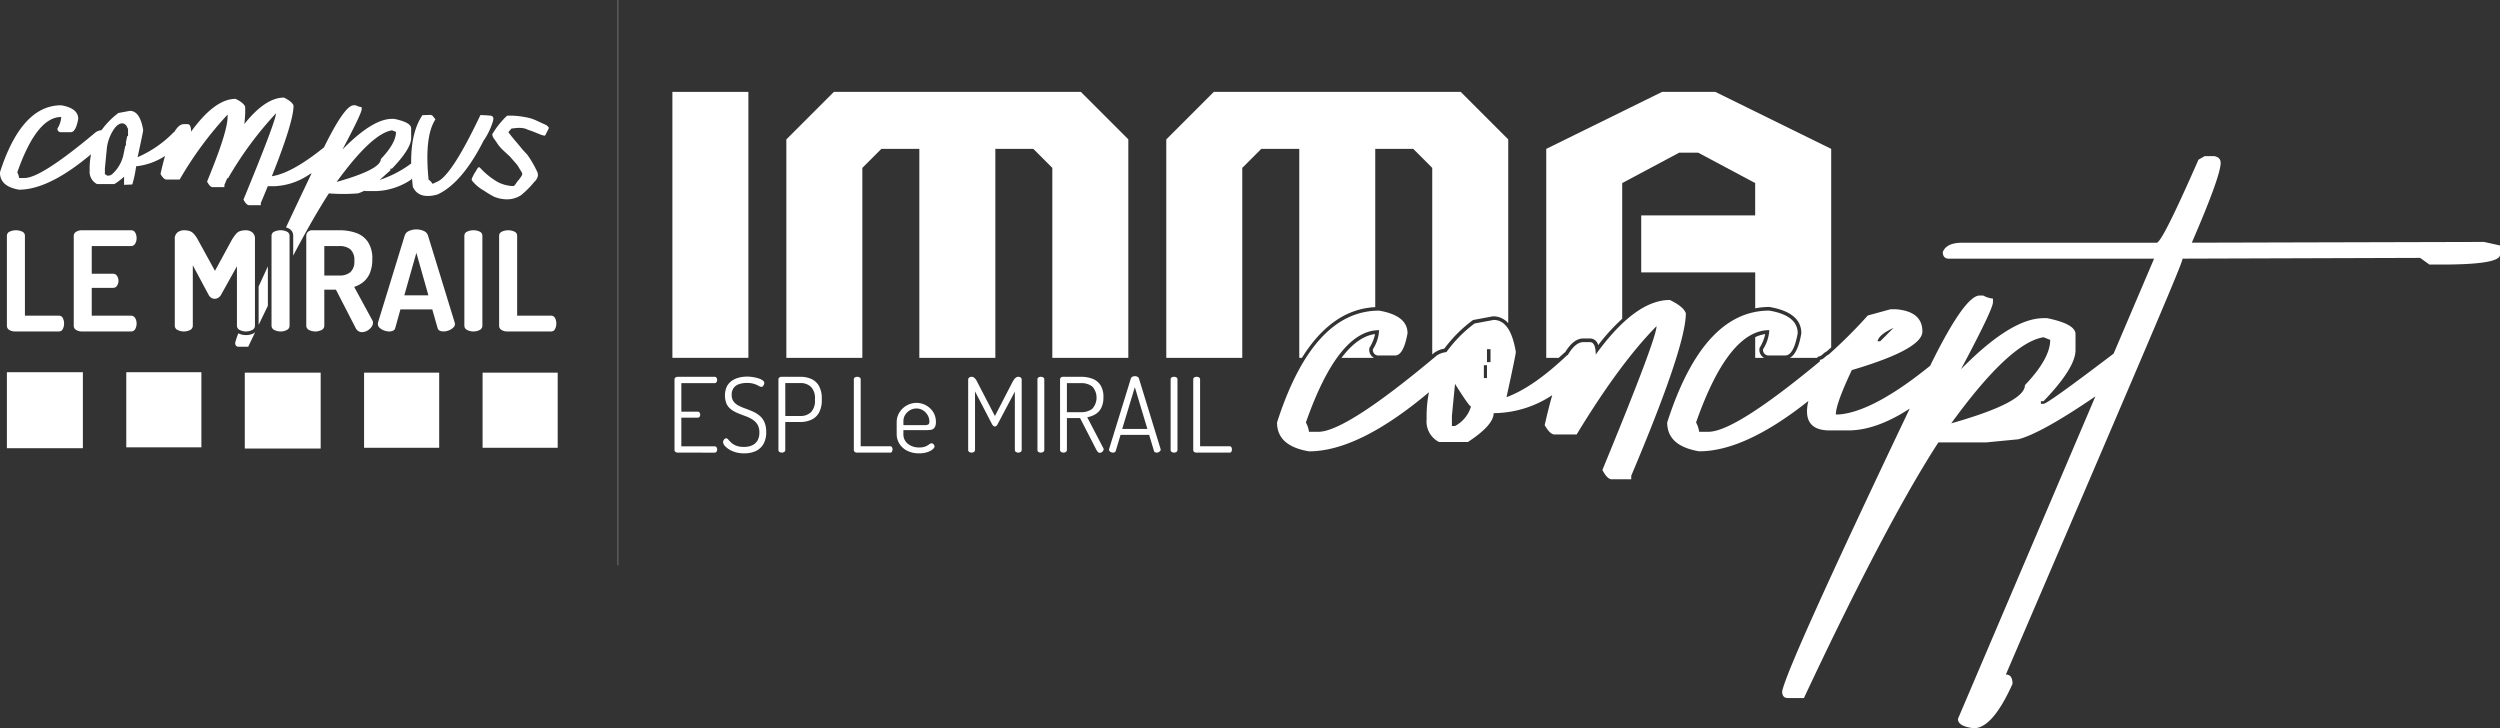 <svg xmlns="http://www.w3.org/2000/svg" id="Composant_10_1" data-name="Composant 10 &#x2013; 1" width="436.68" height="127.206" viewBox="0 0 436.68 127.206"><rect x="0" y="0" width="436.68" height="127.206" fill="#333333" stroke="none"/><rect id="Rectangle_157" data-name="Rectangle 157" width="13.273" height="13.273" transform="translate(1.204 65.016)" fill="#fff"></rect><rect id="Rectangle_158" data-name="Rectangle 158" width="13.119" height="13.12" transform="translate(22.058 65.016)" fill="#fff"></rect><rect id="Rectangle_159" data-name="Rectangle 159" width="13.254" height="13.254" transform="translate(42.758 65.093)" fill="#fff"></rect><rect id="Rectangle_160" data-name="Rectangle 160" width="13.119" height="13.12" transform="translate(84.294 65.093)" fill="#fff"></rect><rect id="Rectangle_161" data-name="Rectangle 161" width="13.119" height="13.12" transform="translate(63.594 65.093)" fill="#fff"></rect><g id="Groupe_96" data-name="Groupe 96" transform="translate(223.062 27.274)"><path id="Trac&#xE9;_740" data-name="Trac&#xE9; 740" d="M361.829,241.2q-6.047,0-12.947,9.536,0-2.17-1.008-2.171h-1.163q-1.372,0-2.709,2.246c-.053.028-.107.05-.16.08q-5.892,5.583-10.543,7.288,1.628-7.443,1.628-7.908-.931-5.583-3.877-5.582l-3.333.62a23.007,23.007,0,0,0-4.919,5,3.73,3.73,0,0,0-1.671.585q-15.894,13.336-20.7,13.335H298.8a4.75,4.75,0,0,0-.543-1.628q5.658-16.125,12.792-16.126a6.793,6.793,0,0,1-1.086,3.334.959.959,0,0,0,1.086,1.085h2.791q1.472,0,2.171-3.877,0-3.1-4.962-3.954-11.553,0-17.832,19.537,0,4.11,5.582,5.039,8.669,0,20.956-10.323a20.573,20.573,0,0,0-.411,4.12v.621a4.02,4.02,0,0,0,2.17,3.954h5.04q4.5-2.947,4.5-5.04a18.707,18.707,0,0,0,10.235-3.148q-.665,2.329-1.32,5.241.931,1.628,1.707,1.628h3.876q7.519-12.4,13.955-18.917,0,2.172-9.458,25.12.852,1.628,1.628,1.628h3.411v-.62q9.537-22.56,9.536-28.375Q364.231,242.362,361.829,241.2Zm-37.523,22.018h-.543v-1.783l.543-5.582q2.48,3.954,2.791,3.955A5.712,5.712,0,0,1,324.306,263.216Zm5.582-8.373h-.543v-2.248h.543Zm.62-2.791h-.62V249.8h.62Z" transform="translate(-293.217 -216.078)" fill="#fff"></path><path id="Trac&#xE9;_741" data-name="Trac&#xE9; 741" d="M523.072,224.049l-51.041.134q5.039-11.628,5.039-13.955,0-.93-1.085-1.163h-1.706l-1.086.621q-6.357,14.5-7.287,14.5H431.949q-2.792,0-3.411,1.628,0,1.163,1.085,1.162h35.818l-7.068,16.583q-11.54,8.768-12.236,8.769h-.465v-.465h.465q5.583-5.815,5.582-8.915v-2.791q0-1.783-4.962-2.792h-.62q-5.66,0-14.42,8.916,5.583-10.466,5.582-11.707v-.621a4.692,4.692,0,0,1-1.706-.543h-.621q-2.557,0-8.372,11.707c-.09.188-.179.372-.268.559q-9.911,8.02-15.935,8.512h-.543q0-1.861,2.791-7.753,12.326-3.643,12.327-6.745,0-3.488-4.575-3.877H419.39l-3.954,1.086a85.517,85.517,0,0,1-6.828,6.81,3.1,3.1,0,0,0-.3.168c-.21.177-.417.349-.625.521a1.366,1.366,0,0,1-.615.254v.258q-14.841,12.3-19.46,12.3h-1.628a4.744,4.744,0,0,0-.543-1.628q5.658-16.125,12.792-16.126a6.782,6.782,0,0,1-1.086,3.333.959.959,0,0,0,1.086,1.086h2.791q1.472,0,2.171-3.877,0-3.1-4.962-3.954-11.553,0-17.832,19.537,0,4.11,5.582,5.039,8,0,19.087-8.8a7.2,7.2,0,0,0-.248,1.818q0,3.335,3.954,3.334h3.256q4.888,0,10.73-3.809-21.354,44.826-22.281,49.394,0,1.164,1.008,1.163h2.792q14.344-30.545,23.491-44.656h8.373l5.582-.542q4.038-1.054,13.471-7.5l-24.015,56.341q0,1.318,2.791,1.628,3.256,0,6.745-7.753,0-1.628-1.163-1.628c28.685-66.776,30.856-72.021,30.856-72.642l41.506-.133L513.537,228h2.171q10.156,0,10.156-1.706v-1.628Zm-103.14,15.019-2.326,2.326h-.465Q417.374,240.231,419.932,239.068Zm10.079,16.669q10.234-14.11,16.126-15.04l1.163.465q0,3.256-4.42,7.908Q442.88,252.092,430.011,255.736Z" transform="translate(-312.246 -209.064)" fill="#fff"></path></g><line id="Ligne_230" data-name="Ligne 230" y2="98.764" transform="translate(107.942)" fill="none" stroke="#fff" stroke-miterlimit="10" stroke-width="0.05"></line><g id="Groupe_97" data-name="Groupe 97" transform="translate(1.204 40.076)"><path id="Trac&#xE9;_742" data-name="Trac&#xE9; 742" d="M10.785,243.3a1.843,1.843,0,0,1-.943-.253.827.827,0,0,1-.435-.761V226.617a.784.784,0,0,1,.5-.761,2.653,2.653,0,0,1,2.164,0,.785.785,0,0,1,.485.761v13.927h5.923a.734.734,0,0,1,.7.424,2.063,2.063,0,0,1,.218.954,2.086,2.086,0,0,1-.218.943.731.731,0,0,1-.7.435Z" transform="translate(-9.407 -225.48)" fill="#fff"></path><path id="Trac&#xE9;_743" data-name="Trac&#xE9; 743" d="M25.725,243.3a1.841,1.841,0,0,1-.943-.253.827.827,0,0,1-.435-.761V226.641a.824.824,0,0,1,.435-.761,1.828,1.828,0,0,1,.943-.255h8.608a.8.8,0,0,1,.761.435,1.95,1.95,0,0,1,.229.919,1.855,1.855,0,0,1-.253.992.816.816,0,0,1-.737.41H27.49v4.836h3.675a.836.836,0,0,1,.738.375,1.541,1.541,0,0,1,.253.883,1.6,1.6,0,0,1-.229.81.81.81,0,0,1-.762.4H27.49v4.86h6.843a.816.816,0,0,1,.737.411,1.852,1.852,0,0,1,.253.991,1.946,1.946,0,0,1-.229.919.794.794,0,0,1-.761.435Z" transform="translate(-12.668 -225.48)" fill="#fff"></path><path id="Trac&#xE9;_744" data-name="Trac&#xE9; 744" d="M48.5,243.3a2.329,2.329,0,0,1-1.076-.253.816.816,0,0,1-.5-.761V227.2a1.394,1.394,0,0,1,.5-1.222,1.825,1.825,0,0,1,1.076-.351,3.393,3.393,0,0,1,.979.122,1.758,1.758,0,0,1,.75.482,5.139,5.139,0,0,1,.737,1.065l2.974,5.417,2.951-5.417a7.748,7.748,0,0,1,.761-1.065,1.588,1.588,0,0,1,.737-.482,3.415,3.415,0,0,1,.967-.122,1.813,1.813,0,0,1,1.089.351,1.413,1.413,0,0,1,.482,1.222v15.088a.814.814,0,0,1-.495.761,2.412,2.412,0,0,1-2.152,0,.814.814,0,0,1-.5-.761V231.912l-2.8,5.03a1.409,1.409,0,0,1-.508.495,1.21,1.21,0,0,1-.581.158,1.169,1.169,0,0,1-.544-.145,1.309,1.309,0,0,1-.495-.507l-2.781-5.2v10.543a.816.816,0,0,1-.484.761A2.312,2.312,0,0,1,48.5,243.3Z" transform="translate(-17.597 -225.48)" fill="#fff"></path><path id="Trac&#xE9;_745" data-name="Trac&#xE9; 745" d="M70.141,243.3a2.381,2.381,0,0,1-1.1-.253.816.816,0,0,1-.5-.761V226.617a.784.784,0,0,1,.5-.761,2.571,2.571,0,0,1,1.1-.231,2.435,2.435,0,0,1,1.064.231.784.784,0,0,1,.484.761v15.669a.816.816,0,0,1-.484.761A2.257,2.257,0,0,1,70.141,243.3Z" transform="translate(-22.316 -225.48)" fill="#fff"></path><path id="Trac&#xE9;_746" data-name="Trac&#xE9; 746" d="M86.006,243.422a1.133,1.133,0,0,1-.617-.194,1.276,1.276,0,0,1-.471-.556L81.484,236H79.453v6.288a.816.816,0,0,1-.484.761,2.437,2.437,0,0,1-2.164,0,.816.816,0,0,1-.5-.761V226.617a.973.973,0,0,1,1.015-.992h4.788a8.607,8.607,0,0,1,2.889.46,4.178,4.178,0,0,1,2.067,1.56,5.2,5.2,0,0,1,.774,3.035,6.144,6.144,0,0,1-.411,2.381,4.017,4.017,0,0,1-1.124,1.571,4.8,4.8,0,0,1-1.632.883l3.192,5.875a.91.91,0,0,1,.073.206.951.951,0,0,1,.023.181,1.284,1.284,0,0,1-.289.773,2.269,2.269,0,0,1-.737.629A1.946,1.946,0,0,1,86.006,243.422Zm-6.552-9.889h2.66a2.864,2.864,0,0,0,1.885-.58,2.449,2.449,0,0,0,.7-1.983,2.476,2.476,0,0,0-.7-2.019,2.909,2.909,0,0,0-1.885-.568h-2.66Z" transform="translate(-24.011 -225.48)" fill="#fff"></path><path id="Trac&#xE9;_747" data-name="Trac&#xE9; 747" d="M94.283,243.26a2.57,2.57,0,0,1-.894-.169,2.311,2.311,0,0,1-.773-.46.893.893,0,0,1-.315-.677,2.059,2.059,0,0,1,.024-.242L96.992,226.5a1.3,1.3,0,0,1,.761-.8,3.184,3.184,0,0,1,2.551,0,1.3,1.3,0,0,1,.75.8l4.667,15.209a1.032,1.032,0,0,1,.048.242.893.893,0,0,1-.327.664,2.319,2.319,0,0,1-.786.472,2.57,2.57,0,0,1-.894.169,1.523,1.523,0,0,1-.665-.133.717.717,0,0,1-.375-.5l-.919-3.217H96.242l-.894,3.217a.711.711,0,0,1-.388.5A1.6,1.6,0,0,1,94.283,243.26Zm2.636-6.311h4.207l-2.1-7.423Z" transform="translate(-27.502 -225.44)" fill="#fff"></path><path id="Trac&#xE9;_748" data-name="Trac&#xE9; 748" d="M113.228,243.3a2.383,2.383,0,0,1-1.1-.253.816.816,0,0,1-.5-.761V226.617a.784.784,0,0,1,.5-.761,2.573,2.573,0,0,1,1.1-.231,2.435,2.435,0,0,1,1.064.231.784.784,0,0,1,.484.761v15.669a.816.816,0,0,1-.484.761A2.257,2.257,0,0,1,113.228,243.3Z" transform="translate(-31.721 -225.48)" fill="#fff"></path><path id="Trac&#xE9;_749" data-name="Trac&#xE9; 749" d="M120.773,243.3a1.838,1.838,0,0,1-.942-.253.828.828,0,0,1-.436-.761V226.617a.784.784,0,0,1,.5-.761,2.653,2.653,0,0,1,2.164,0,.784.784,0,0,1,.484.761v13.927h5.923a.733.733,0,0,1,.7.424,2.054,2.054,0,0,1,.219.954,2.077,2.077,0,0,1-.219.943.73.73,0,0,1-.7.435Z" transform="translate(-33.416 -225.48)" fill="#fff"></path></g><g id="Groupe_98" data-name="Groupe 98" transform="translate(117.818 65.705)"><path id="Trac&#xE9;_750" data-name="Trac&#xE9; 750" d="M159.129,271.611a.65.65,0,0,1-.371-.116.4.4,0,0,1-.173-.354v-12.3a.4.4,0,0,1,.173-.353.634.634,0,0,1,.371-.117h6.449a.383.383,0,0,1,.346.17.7.7,0,0,1-.009.764.382.382,0,0,1-.336.17h-5.8v4.983h2.844a.392.392,0,0,1,.335.163.633.633,0,0,1,.117.381.613.613,0,0,1-.109.345.382.382,0,0,1-.344.162h-2.844v5h5.8a.394.394,0,0,1,.336.163.669.669,0,0,1,.117.4.689.689,0,0,1-.108.372.38.38,0,0,1-.346.172Z" transform="translate(-158.585 -258.257)" fill="#fff"></path><path id="Trac&#xE9;_751" data-name="Trac&#xE9; 751" d="M173.147,271.727a5.109,5.109,0,0,1-1.993-.352,3.864,3.864,0,0,1-1.277-.816,1.272,1.272,0,0,1-.443-.787.676.676,0,0,1,.081-.31.749.749,0,0,1,.208-.261.412.412,0,0,1,.253-.1.517.517,0,0,1,.371.226,6.694,6.694,0,0,0,.508.524,2.816,2.816,0,0,0,.843.527,3.532,3.532,0,0,0,1.377.225,3.379,3.379,0,0,0,1.45-.281,2.057,2.057,0,0,0,.923-.832,2.689,2.689,0,0,0,.326-1.387,2.621,2.621,0,0,0-.326-1.4,2.752,2.752,0,0,0-.861-.869,5.965,5.965,0,0,0-1.169-.579q-.633-.236-1.277-.489a6.051,6.051,0,0,1-1.187-.626,2.71,2.71,0,0,1-.869-.978A3.834,3.834,0,0,1,170.12,260a2.8,2.8,0,0,1,.933-1.006,3.921,3.921,0,0,1,1.241-.515,5.839,5.839,0,0,1,1.3-.156,7.064,7.064,0,0,1,1.042.082,6.425,6.425,0,0,1,.987.228,2.529,2.529,0,0,1,.734.351.588.588,0,0,1,.281.463.712.712,0,0,1-.064.263,1.029,1.029,0,0,1-.171.281.364.364,0,0,1-.289.126.989.989,0,0,1-.453-.173,4.581,4.581,0,0,0-.789-.342,4.045,4.045,0,0,0-1.3-.173,4.37,4.37,0,0,0-1.259.181,1.977,1.977,0,0,0-.987.643,1.924,1.924,0,0,0-.381,1.259,1.88,1.88,0,0,0,.335,1.168,2.463,2.463,0,0,0,.87.717,9.86,9.86,0,0,0,1.168.5c.424.153.849.321,1.277.509a5.215,5.215,0,0,1,1.177.706,3.084,3.084,0,0,1,.861,1.115A4.167,4.167,0,0,1,176.97,268a4.086,4.086,0,0,1-.49,2.11,3,3,0,0,1-1.349,1.223A4.673,4.673,0,0,1,173.147,271.727Z" transform="translate(-160.953 -258.246)" fill="#fff"></path><path id="Trac&#xE9;_752" data-name="Trac&#xE9; 752" d="M182.406,271.611a.754.754,0,0,1-.417-.116.4.4,0,0,1-.181-.354V258.819a.407.407,0,0,1,.136-.308.59.59,0,0,1,.371-.143h3.334a4.612,4.612,0,0,1,1.9.38,2.879,2.879,0,0,1,1.34,1.223,4.425,4.425,0,0,1,.49,2.236v.181a4.465,4.465,0,0,1-.5,2.265,2.9,2.9,0,0,1-1.359,1.232,4.656,4.656,0,0,1-1.911.381H183v4.875a.391.391,0,0,1-.192.354A.765.765,0,0,1,182.406,271.611Zm.6-6.4h2.609a2.559,2.559,0,0,0,1.893-.679,2.85,2.85,0,0,0,.679-2.093v-.2a2.844,2.844,0,0,0-.679-2.092,2.561,2.561,0,0,0-1.893-.682H183Z" transform="translate(-163.654 -258.257)" fill="#fff"></path><path id="Trac&#xE9;_753" data-name="Trac&#xE9; 753" d="M199.2,271.611a.65.65,0,0,1-.371-.116.4.4,0,0,1-.173-.354V258.819a.375.375,0,0,1,.181-.343.84.84,0,0,1,.824,0,.369.369,0,0,1,.192.343v11.687h5.163a.317.317,0,0,1,.307.172.784.784,0,0,1,.091.372.813.813,0,0,1-.091.389.317.317,0,0,1-.307.172Z" transform="translate(-167.333 -258.257)" fill="#fff"></path><path id="Trac&#xE9;_754" data-name="Trac&#xE9; 754" d="M212.127,273.012a4.5,4.5,0,0,1-2.021-.434,3.377,3.377,0,0,1-1.377-1.205,3.238,3.238,0,0,1-.5-1.8V267.56a3.157,3.157,0,0,1,.471-1.676,3.488,3.488,0,0,1,1.26-1.223,3.462,3.462,0,0,1,4.647,1.141,3.143,3.143,0,0,1,.471,1.721,1.657,1.657,0,0,1-.236,1,.925.925,0,0,1-.588.372,4.351,4.351,0,0,1-.752.062h-4.1v.67a2.1,2.1,0,0,0,.78,1.723,3.022,3.022,0,0,0,1.975.632,2.763,2.763,0,0,0,1.123-.181,2.976,2.976,0,0,0,.626-.36.692.692,0,0,1,.426-.181.4.4,0,0,1,.262.1.716.716,0,0,1,.181.225.533.533,0,0,1,.063.237c0,.133-.108.3-.324.489a2.766,2.766,0,0,1-.943.5A4.53,4.53,0,0,1,212.127,273.012Zm-2.719-4.928h3.624a1.5,1.5,0,0,0,.725-.117.562.562,0,0,0,.181-.5,2.2,2.2,0,0,0-.29-1.1,2.435,2.435,0,0,0-.8-.851,2.087,2.087,0,0,0-1.177-.336,2.172,2.172,0,0,0-1.133.31,2.435,2.435,0,0,0-.824.8,2.034,2.034,0,0,0-.309,1.106Z" transform="translate(-169.422 -259.532)" fill="#fff"></path><path id="Trac&#xE9;_755" data-name="Trac&#xE9; 755" d="M224.8,271.611a.759.759,0,0,1-.417-.116.4.4,0,0,1-.181-.354V258.947a.514.514,0,0,1,.181-.453.712.712,0,0,1,.417-.126.664.664,0,0,1,.389.117,1.4,1.4,0,0,1,.317.307,2.313,2.313,0,0,1,.253.427l3.116,6,3.1-6c.1-.157.19-.3.281-.427a1.17,1.17,0,0,1,.317-.307.677.677,0,0,1,.381-.117.7.7,0,0,1,.426.126.53.53,0,0,1,.171.453V271.14a.4.4,0,0,1-.181.354.755.755,0,0,1-.416.116.773.773,0,0,1-.408-.116.389.389,0,0,1-.19-.354V260.958l-3.008,5.689a.825.825,0,0,1-.236.31.439.439,0,0,1-.253.091.42.42,0,0,1-.235-.091.991.991,0,0,1-.253-.31l-2.971-5.724V271.14a.391.391,0,0,1-.192.354A.764.764,0,0,1,224.8,271.611Z" transform="translate(-172.908 -258.257)" fill="#fff"></path><path id="Trac&#xE9;_756" data-name="Trac&#xE9; 756" d="M240.281,271.611a.754.754,0,0,1-.417-.116.4.4,0,0,1-.181-.354V258.819a.375.375,0,0,1,.181-.343.79.79,0,0,1,.417-.108.8.8,0,0,1,.407.108.37.37,0,0,1,.191.343V271.14a.392.392,0,0,1-.191.354A.769.769,0,0,1,240.281,271.611Z" transform="translate(-176.288 -258.257)" fill="#fff"></path><path id="Trac&#xE9;_757" data-name="Trac&#xE9; 757" d="M251.656,271.647a.46.46,0,0,1-.363-.208,2.618,2.618,0,0,1-.272-.424l-2.79-5.437h-2.3v5.563a.391.391,0,0,1-.192.354.787.787,0,0,1-.824,0,.4.4,0,0,1-.181-.354V258.819a.419.419,0,0,1,.127-.308.5.5,0,0,1,.326-.143h3.207a5.659,5.659,0,0,1,1.957.324,2.9,2.9,0,0,1,1.422,1.106,3.736,3.736,0,0,1,.535,2.136,4.04,4.04,0,0,1-.371,1.85,2.72,2.72,0,0,1-1.015,1.115,4.228,4.228,0,0,1-1.439.535l2.79,5.361a.215.215,0,0,1,.063.12.694.694,0,0,1,.009.117.51.51,0,0,1-.1.29.746.746,0,0,1-.262.235A.656.656,0,0,1,251.656,271.647Zm-5.725-7.1h2.464a3.1,3.1,0,0,0,1.965-.589,2.908,2.908,0,0,0,0-3.9,3.124,3.124,0,0,0-1.965-.582h-2.464Z" transform="translate(-177.39 -258.257)" fill="#fff"></path><path id="Trac&#xE9;_758" data-name="Trac&#xE9; 758" d="M256.363,271.58a.805.805,0,0,1-.307-.064.691.691,0,0,1-.272-.181.373.373,0,0,1-.109-.26.409.409,0,0,1,.018-.129l3.787-12.284a.528.528,0,0,1,.272-.334.959.959,0,0,1,.435-.1.974.974,0,0,1,.462.111.488.488,0,0,1,.263.324l3.769,12.284a.394.394,0,0,1,.018.109.378.378,0,0,1-.109.263.8.8,0,0,1-.272.19.835.835,0,0,1-.344.073.533.533,0,0,1-.272-.073.4.4,0,0,1-.181-.235l-.834-2.791h-5l-.833,2.791a.406.406,0,0,1-.181.235A.614.614,0,0,1,256.363,271.58Zm1.613-4.131h4.4l-2.193-7.3Z" transform="translate(-179.778 -258.226)" fill="#fff"></path><path id="Trac&#xE9;_759" data-name="Trac&#xE9; 759" d="M270.041,271.611a.754.754,0,0,1-.417-.116.4.4,0,0,1-.181-.354V258.819a.375.375,0,0,1,.181-.343.79.79,0,0,1,.417-.108.8.8,0,0,1,.407.108.37.37,0,0,1,.191.343V271.14a.392.392,0,0,1-.191.354A.769.769,0,0,1,270.041,271.611Z" transform="translate(-182.784 -258.257)" fill="#fff"></path><path id="Trac&#xE9;_760" data-name="Trac&#xE9; 760" d="M275.039,271.611a.651.651,0,0,1-.372-.116.4.4,0,0,1-.172-.354V258.819a.373.373,0,0,1,.181-.343.79.79,0,0,1,.417-.108.8.8,0,0,1,.406.108.369.369,0,0,1,.191.343v11.687h5.163a.317.317,0,0,1,.307.172.784.784,0,0,1,.091.372.813.813,0,0,1-.091.389.317.317,0,0,1-.307.172Z" transform="translate(-183.886 -258.257)" fill="#fff"></path></g><g id="Groupe_99" data-name="Groupe 99" transform="translate(0 17.052)"><path id="Trac&#xE9;_761" data-name="Trac&#xE9; 761" d="M126.67,202.012a1.415,1.415,0,0,0-.574-.441c-.235-.1-1.439-.657-1.66-.76a7.235,7.235,0,0,0-1.69-.51,14,14,0,0,0-3.058-.287,1.03,1.03,0,0,0-.255.021,14.828,14.828,0,0,0-2.577,3.237,1.686,1.686,0,0,0,.393.88c.174.245.337.488.5.726a.427.427,0,0,0,.1.146,6.182,6.182,0,0,0,.654.786c.471.47.975.906,1.455,1.366l1.213,1.388a6.981,6.981,0,0,1,.5.8c.184.327.545.694.374,1.062a5.759,5.759,0,0,1-.741,1.012c-.165.213-.3.442-.464.657-.188.254-.363.229-.689.2a6.453,6.453,0,0,1-2.306-.668A12.871,12.871,0,0,1,114.9,209.3c-.229-.22-.335-.421-.578-.134a6.394,6.394,0,0,0-.339.563,6.582,6.582,0,0,0-.639,1.173.451.451,0,0,0,.085.587,7.086,7.086,0,0,0,1.99,1.63,16.276,16.276,0,0,0,1.761,1.059,6.181,6.181,0,0,0,1.993.447,4.485,4.485,0,0,0,2.69-.7,15.131,15.131,0,0,0,2.312-2.311,2.026,2.026,0,0,0,.656-1.075,1.551,1.551,0,0,0-.08-.634,18.879,18.879,0,0,0-1.615-2.85c-.106-.21-.854-.947-1.061-1.209-.265-.335-.542-.661-.818-.987-.543-.642-1.094-1.279-1.588-1.96l.513-.6c.052-.062.378-.064.46-.076.165-.023.331-.042.5-.054a4.835,4.835,0,0,1,.98.015,2.788,2.788,0,0,1,.89.257c.124.062.745.261.938.339l1.128.454a3.938,3.938,0,0,0,.837.267.241.241,0,0,0,.116,0,.259.259,0,0,0,.128-.144l.54-1.063a.3.3,0,0,0,.042-.134A.269.269,0,0,0,126.67,202.012Z" transform="translate(-30.875 -196.866)" fill="#fff"></path><path id="Trac&#xE9;_762" data-name="Trac&#xE9; 762" d="M65.656,243.911c.551-1.149,1.086-2.25,1.616-3.333v-6.892c-.585,1.267-1.12,2.438-1.616,3.529Z" transform="translate(-20.482 -204.217)" fill="#fff"></path><path id="Trac&#xE9;_763" data-name="Trac&#xE9; 763" d="M62.3,248.9a2.99,2.99,0,0,1-1.329-.31,12.6,12.6,0,0,0-.55,1.64q0,.7.6.7H62.7c.417-.889.818-1.724,1.224-2.578-.09.073-.144.168-.254.225A2.991,2.991,0,0,1,62.3,248.9Z" transform="translate(-19.339 -207.419)" fill="#fff"></path><path id="Trac&#xE9;_764" data-name="Trac&#xE9; 764" d="M92.47,203.359a4.344,4.344,0,0,1,.224-.4,11.925,11.925,0,0,0,1.273-2.833c.091-.306.143-.7-.118-.887a.787.787,0,0,0-.388-.108c-.558-.055-1.119-.072-1.678-.1q-4.955,10.437-7.465,11.607l-.885.412a2.864,2.864,0,0,0-.707-.747q-.746-7.575,1.2-10.514l-.33-.417a.7.7,0,0,0-.728-.36l-1.131.034c-.025,0-.051,0-.076.005q-2.039,2.97-1.974,8.445a19.413,19.413,0,0,1-5.506,2.867c.642-.558,1.265-1.143,1.9-1.691h-.023v-.279h.279q3.349-3.488,3.348-5.348v-1.674q0-1.069-2.976-1.674h-.372q-3.395,0-8.649,5.348,3.348-6.278,3.348-7.022v-.372a2.807,2.807,0,0,1-1.023-.325h-.372q-1.534,0-5.022,7.021c-.054.113-.107.224-.16.336-.179.145-.349.27-.525.409q-5.225,4.122-8.584,4.629,3.791-9.5,3.791-12.337-.232-.7-1.674-1.4c-2.17,0-4.479,1.549-6.924,4.621a19.1,19.1,0,0,0,.15-3q-.233-.7-1.674-1.4-3.627,0-7.766,5.72c0-.072-.009-.123-.013-.189-.03-.729-.223-1.112-.592-1.112h-.7q-.823,0-1.624,1.347c-.032.017-.065.03-.1.048a19.718,19.718,0,0,1-6.323,4.371q.976-4.464.976-4.743-.558-3.348-2.326-3.348l-2,.372a13.836,13.836,0,0,0-2.95,3,2.242,2.242,0,0,0-1,.351q-9.533,8-12.416,8h-.976a2.835,2.835,0,0,0-.325-.976q3.393-9.673,7.673-9.673a4.07,4.07,0,0,1-.651,2,.575.575,0,0,0,.651.651h1.674q.883,0,1.3-2.325,0-1.86-2.976-2.372-6.93,0-10.7,11.719,0,2.465,3.348,3.022,5.2,0,12.57-6.191a12.292,12.292,0,0,0-.247,2.471v.372a2.412,2.412,0,0,0,1.3,2.372h3.023A12.1,12.1,0,0,0,29.54,209.8q0,.712,0,1.424l1.306-.06a.146.146,0,0,0,.167-.137,20.418,20.418,0,0,0,.634-3.044,11.441,11.441,0,0,0,5.047-1.807q-.4,1.4-.791,3.143.558.977,1.023.977h2.325a62.44,62.44,0,0,1,8.371-11.347c0,.868.2,2.521-3.583,11.7q.511.977.976.977h2.047v-.372c.174-.411.33-.793.488-1.177H47.7a62.458,62.458,0,0,1,8.371-11.346q0,1.3-5.674,15.066.511.977.977.977h2.046V214.4c.433-1.026.839-2,1.223-2.941h1.232a11.648,11.648,0,0,0,5.948-2c.163-.1.321-.176.487-.284q-2.476,5.2-4.492,9.488a2.892,2.892,0,0,1,.414.141,1.416,1.416,0,0,1,.851,1.34v3.434q3.5-6.65,6.231-10.863a31.99,31.99,0,0,0,5.022,0c.023,0,.07,0,.091-.009a7.219,7.219,0,0,0,1.048-.439c.109.008.192.038.31.038h1.953a11.638,11.638,0,0,0,5.948-2c.044-.066.1-.128.149-.193.043.482.084.961.148,1.466q1.04,2.235,4.31,1.327,4.353-2.025,8.153-9.614C92.453,203.317,92.465,203.335,92.47,203.359Zm-62.235-.639h-.156c-.059.362-.147.717-.217,1.076v.6h-.12c-.082.389-.139.784-.235,1.17a6.418,6.418,0,0,1-2.026,3.772,1.1,1.1,0,0,1-.842.275.519.519,0,0,1-.287-.2h-.163v-1.069l.317-3.253.009-.1,0,.006a7.432,7.432,0,0,1,1.325-3.6c.394-.557,1.059-1.109,1.69-.847a1.124,1.124,0,0,1,.612.811h.089Zm36.432,8q6.138-8.462,9.672-9.021l.7.279q0,1.952-2.65,4.743Q74.385,208.533,66.666,210.718Z" transform="translate(-7.867 -195.988)" fill="#fff"></path></g><g id="Groupe_100" data-name="Groupe 100" transform="translate(117.449 16.05)"><rect id="Rectangle_162" data-name="Rectangle 162" width="13.273" height="46.454" transform="translate(0 0)" fill="#fff"></rect><path id="Trac&#xE9;_765" data-name="Trac&#xE9; 765" d="M191.876,194.706l-8.3,8.3v38.159h13.273V207.979l3.318-3.318h6.636v36.5H220.08v-36.5h6.636l3.318,3.318v33.182h13.273V203l-8.3-8.3Z" transform="translate(-163.671 -194.706)" fill="#fff"></path><path id="Trac&#xE9;_766" data-name="Trac&#xE9; 766" d="M313.487,248.823c-2.029.26-3.986,1.657-5.861,4.151H313.3a1.578,1.578,0,0,1-.835-1.506.649.649,0,0,1,.087-.323A7.321,7.321,0,0,0,313.487,248.823Z" transform="translate(-190.749 -206.519)" fill="#fff"></path><path id="Trac&#xE9;_767" data-name="Trac&#xE9; 767" d="M276.771,194.706l-8.3,8.3v38.159h13.273V207.979l3.318-3.318H291.7v36.5h.46c3.532-5.663,7.815-8.614,12.812-8.857V204.66h6.636l3.318,3.318v32.59c.131-.109.252-.206.385-.318a4.323,4.323,0,0,1,1.721-.693,23.9,23.9,0,0,1,4.893-4.91.615.615,0,0,1,.27-.119s3.346-.622,3.354-.622a3.468,3.468,0,0,1,2.651,1.2V203l-8.3-8.3Z" transform="translate(-182.203 -194.706)" fill="#fff"></path><path id="Trac&#xE9;_768" data-name="Trac&#xE9; 768" d="M401.811,248.823a6.084,6.084,0,0,0-1.749.538v3.612h1.564a1.576,1.576,0,0,1-.834-1.5.632.632,0,0,1,.086-.323A7.339,7.339,0,0,0,401.811,248.823Z" transform="translate(-210.926 -206.519)" fill="#fff"></path><path id="Trac&#xE9;_769" data-name="Trac&#xE9; 769" d="M382.9,194.706H373.61l-20.24,9.954v36.5h2.172c.331-.3.652-.567.989-.886a1.148,1.148,0,0,1,.146-.1c1-1.617,2.032-2.4,3.164-2.4h1.164a1.459,1.459,0,0,1,1.433,1.17,34.765,34.765,0,0,1,4.2-4.608v-23.7l9.954-5.309h3.318l9.955,5.309v5.641H369.96v9.954H389.87v6.28a13.35,13.35,0,0,1,2.457-.241c3.755.637,5.6,2.181,5.6,4.6-.175,1.023-.641,3.556-2.011,4.3h4.752a.606.606,0,0,1,.488-.286c-.013,0,.077-.031.285-.157l.546-.467a2.831,2.831,0,0,1,.356-.215c.227-.187.517-.453.8-.705V204.66Z" transform="translate(-200.734 -194.706)" fill="#fff"></path></g></svg>